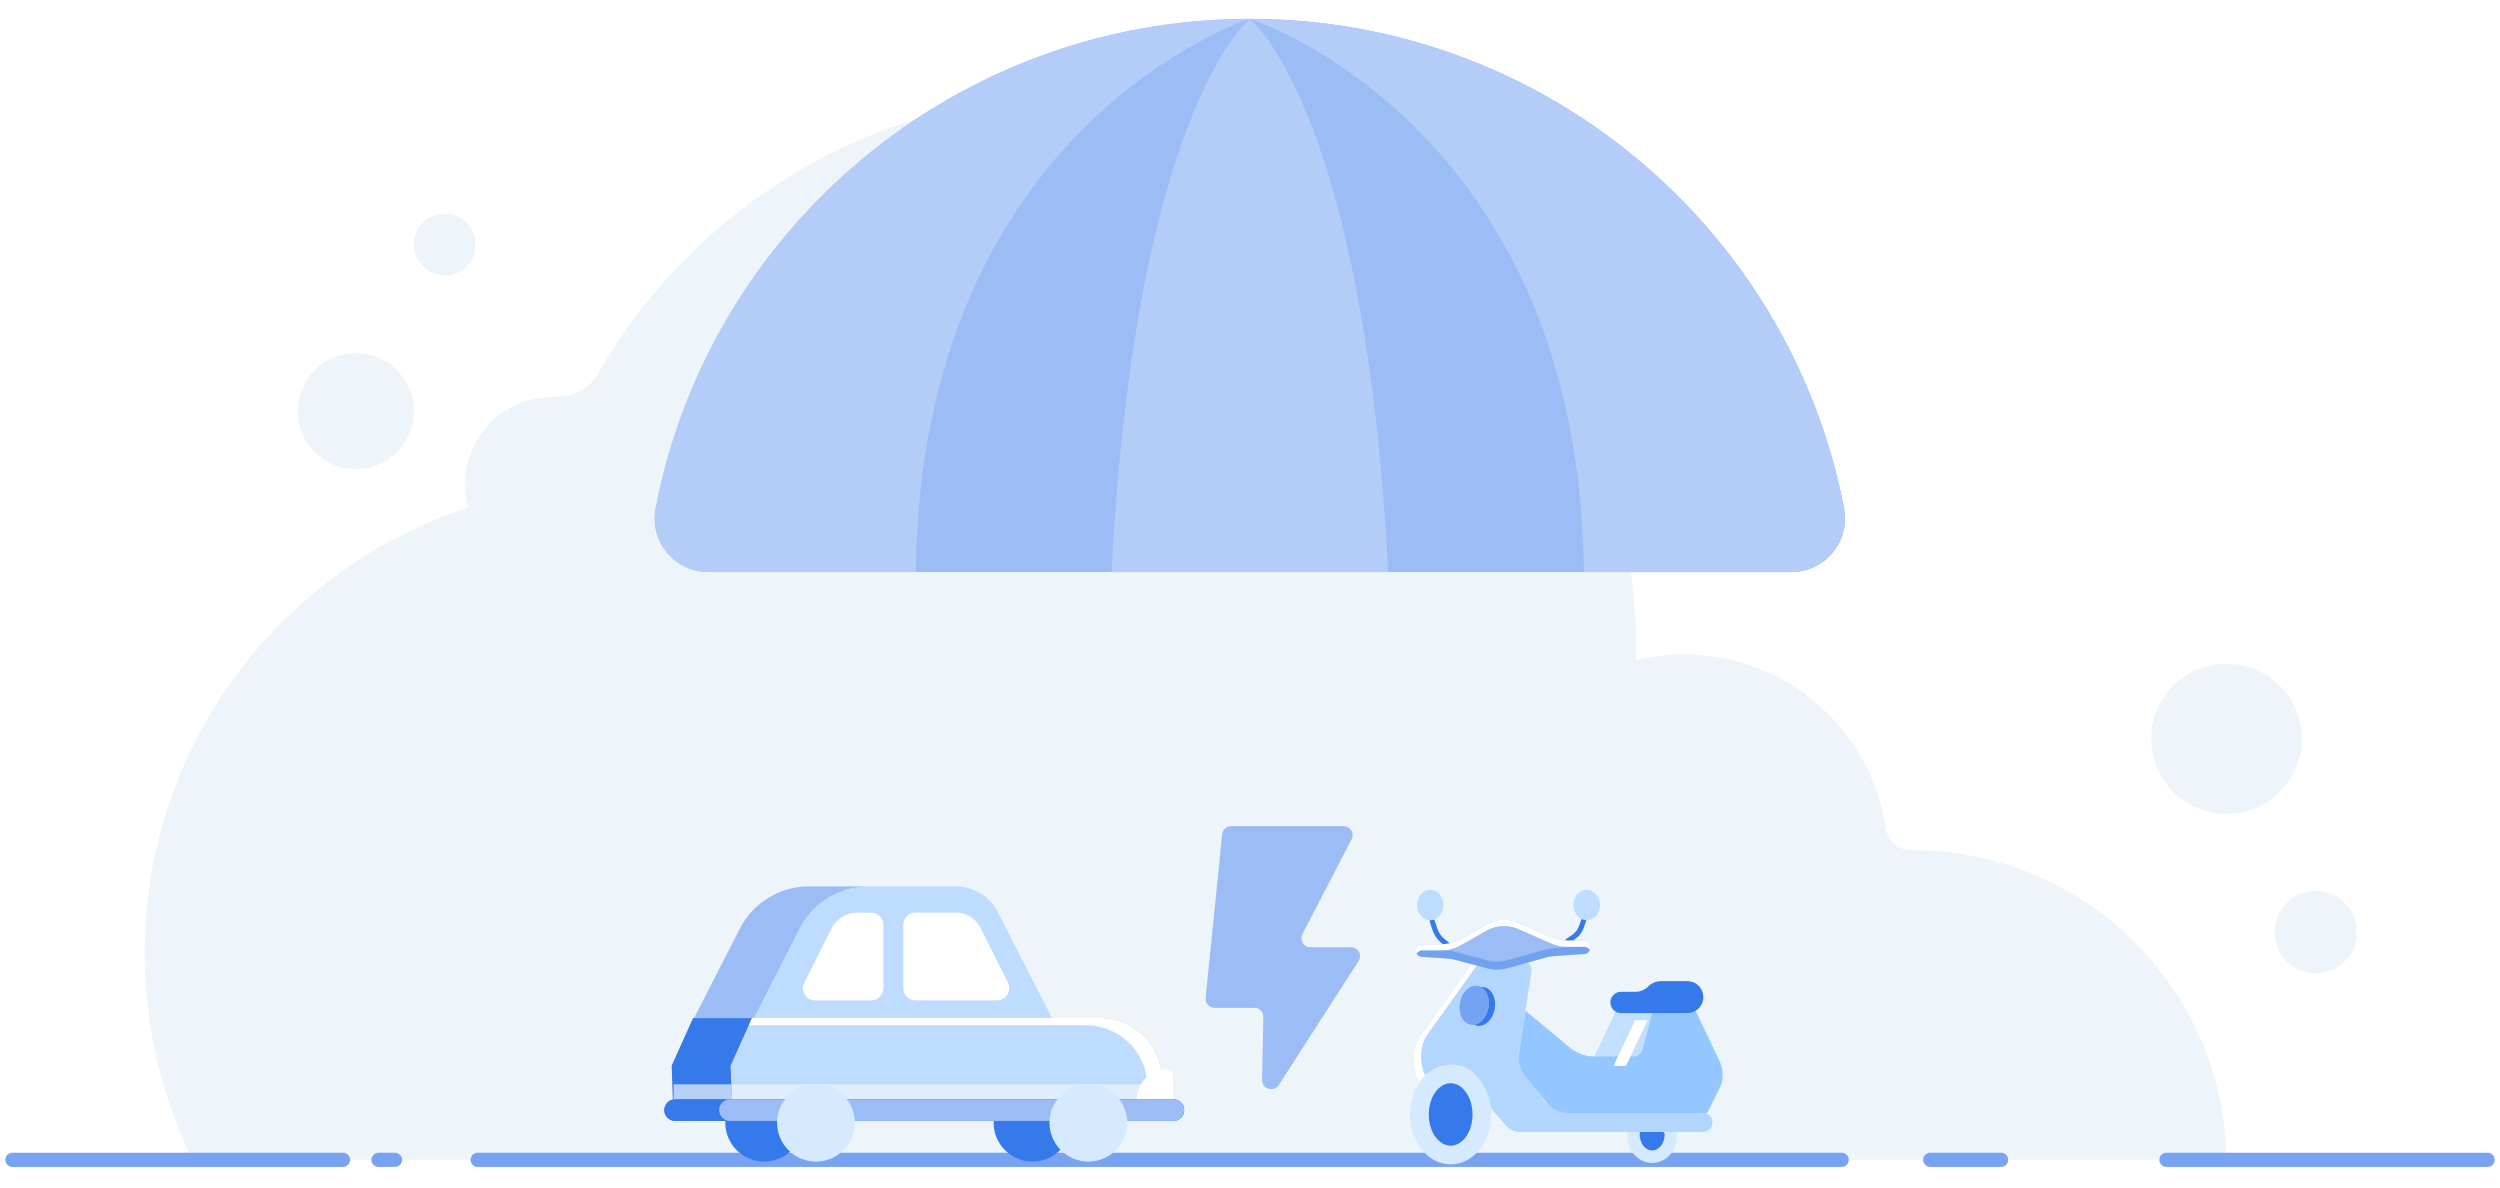 <svg width="202" height="96" viewBox="0 0 202 96" fill="none" xmlns="http://www.w3.org/2000/svg">
<path d="M179.901 93.716C179.731 79.874 168.434 68.698 154.523 68.698H154.423C153.372 68.698 152.519 67.918 152.363 66.882C151.183 58.962 144.341 52.877 136.079 52.877C134.736 52.877 133.436 53.04 132.185 53.345C132.185 53.047 132.206 52.749 132.206 52.445C132.206 27.689 112.1 7.621 87.297 7.621C70.601 7.621 56.043 16.719 48.306 30.213C47.602 31.44 46.274 32.107 44.853 32.064C44.071 32.043 43.254 32.149 42.423 32.419C40.654 32.993 39.183 34.291 38.345 35.943C37.428 37.758 37.393 39.482 37.819 41.013C22.65 45.977 11.688 60.217 11.688 77.016C11.688 83.008 13.087 88.674 15.567 93.709H179.901V93.716Z" fill="#EDF5FB"/>
<path d="M28.753 37.914C31.347 37.914 33.449 35.815 33.449 33.226C33.449 30.637 31.347 28.539 28.753 28.539C26.159 28.539 24.057 30.637 24.057 33.226C24.057 35.815 26.159 37.914 28.753 37.914Z" fill="#EDF5FB"/>
<path d="M35.94 22.264C37.325 22.264 38.448 21.143 38.448 19.761C38.448 18.378 37.325 17.257 35.94 17.257C34.554 17.257 33.432 18.378 33.432 19.761C33.432 21.143 34.554 22.264 35.94 22.264Z" fill="#EDF5FB"/>
<path d="M187.11 78.639C188.95 78.639 190.442 77.15 190.442 75.314C190.442 73.477 188.95 71.988 187.11 71.988C185.269 71.988 183.777 73.477 183.777 75.314C183.777 77.15 185.269 78.639 187.11 78.639Z" fill="#EDF5FB"/>
<path d="M179.9 65.769C183.259 65.769 185.982 63.051 185.982 59.699C185.982 56.346 183.259 53.629 179.9 53.629C176.541 53.629 173.818 56.346 173.818 59.699C173.818 63.051 176.541 65.769 179.9 65.769Z" fill="#EDF5FB"/>
<path d="M1 93.714H27.718M201 93.714H175.046M155.962 93.714H161.687M148.805 93.714H145.466H138.786H125.427H98.71H71.992H45.275H38.595M31.916 93.714H30.58" stroke="#78A3F2" stroke-width="1.145" stroke-miterlimit="10" stroke-linecap="round"/>
<path d="M144.741 46.223C147.472 46.223 149.518 43.736 149 41.057C144.654 18.535 124.814 1.524 100.986 1.524C77.159 1.524 57.318 18.542 52.979 41.057C52.461 43.736 54.507 46.223 57.238 46.223H144.741Z" fill="#9BBCF5"/>
<path d="M100.986 1.524C77.159 1.524 57.318 18.542 52.979 41.057C52.461 43.736 54.507 46.223 57.238 46.223H74.002C74.375 10.02 100.986 1.524 100.986 1.524Z" fill="#B4CDF8"/>
<path d="M100.99 1.525C124.818 1.525 144.658 18.542 149.004 41.057C149.522 43.737 147.476 46.224 144.745 46.224H127.981C127.608 10.02 100.99 1.525 100.99 1.525Z" fill="#B4CDF8"/>
<path d="M100.989 1.525C100.989 1.525 91.754 8.8 89.807 46.224H112.172C110.225 8.8 100.996 1.525 100.996 1.525H100.989Z" fill="#B4CDF8"/>
<path d="M123.261 81.67L126.861 84.659C127.409 85.114 128.099 85.363 128.811 85.363H128.857L130.604 81.67H137.005L138.943 85.74C139.28 86.45 139.273 87.276 138.921 87.978L137.943 89.931L137.915 89.917L137.916 89.946H125.7L122.543 86.222L123.261 81.67Z" fill="#94C6FF"/>
<path fill-rule="evenodd" clip-rule="evenodd" d="M128.103 73.98C128.209 74.018 128.264 74.135 128.226 74.241L127.961 74.978C127.828 75.348 127.58 75.665 127.253 75.883L126.817 76.174C126.724 76.236 126.597 76.211 126.534 76.117C126.472 76.024 126.497 75.897 126.591 75.835L127.026 75.545C127.28 75.375 127.474 75.128 127.577 74.841L127.842 74.103C127.88 73.997 127.997 73.942 128.103 73.98Z" fill="#3579EA"/>
<path fill-rule="evenodd" clip-rule="evenodd" d="M115.652 74.24C115.758 74.203 115.874 74.26 115.911 74.366L116.146 75.05C116.26 75.381 116.466 75.672 116.74 75.89L117.057 76.141C117.146 76.211 117.16 76.34 117.09 76.427C117.02 76.516 116.892 76.53 116.804 76.46L116.487 76.209C116.151 75.943 115.899 75.587 115.76 75.182L115.525 74.498C115.488 74.392 115.545 74.276 115.652 74.24Z" fill="#3579EA"/>
<path d="M131.503 91.444C131.486 91.55 131.477 91.66 131.477 91.773C131.477 92.983 132.382 93.965 133.497 93.965C134.613 93.965 135.518 92.983 135.518 91.773C135.518 91.66 135.508 91.55 135.492 91.444H131.503Z" fill="#D6EAFF"/>
<path d="M132.498 91.444C132.499 91.444 132.5 91.445 132.5 91.447C132.492 91.516 132.484 91.587 132.484 91.659C132.484 92.375 132.936 92.956 133.495 92.956C134.054 92.956 134.505 92.375 134.505 91.659C134.505 91.534 134.397 91.444 134.273 91.444H132.498Z" fill="#3579EA"/>
<path d="M114.839 83.573L118.867 77.945C119.01 77.745 119.241 77.626 119.487 77.626H122.99C123.488 77.626 123.853 78.099 123.729 78.582L122.742 85.025C122.637 85.71 122.819 86.407 123.245 86.954L124.805 88.956C125.284 89.57 126.02 89.93 126.799 89.93H137.613C138.166 89.93 138.534 90.504 138.308 91.009C138.185 91.284 137.912 91.462 137.611 91.462H122.807C122.31 91.462 121.847 91.219 121.564 90.815C121.543 90.785 121.521 90.755 121.496 90.727L120.392 89.465C120.294 89.352 120.232 89.212 120.207 89.065C119.89 87.205 118.864 86.042 117.274 86.042C116.637 86.042 116.041 86.267 115.535 86.657C115.108 86.985 114.449 86.97 114.311 86.45C114.055 85.482 114.229 84.425 114.839 83.573Z" fill="#B3D6FF"/>
<path d="M114.839 83.573L119.095 77.626H119.6L115.344 83.573C114.671 84.514 114.685 86.015 115.19 87.023C114.95 87.225 114.959 87.195 114.768 87.467C113.986 86.288 114.005 84.738 114.839 83.573Z" fill="white"/>
<path d="M117.211 94.082C119.025 94.082 120.495 92.276 120.495 90.048C120.495 87.82 119.025 86.014 117.211 86.014C115.398 86.014 113.928 87.82 113.928 90.048C113.928 92.276 115.398 94.082 117.211 94.082Z" fill="#D6EAFF"/>
<path d="M117.213 92.57C118.19 92.57 118.981 91.441 118.981 90.049C118.981 88.656 118.19 87.528 117.213 87.528C116.237 87.528 115.445 88.656 115.445 90.049C115.445 91.441 116.237 92.57 117.213 92.57Z" fill="#3579EA"/>
<path d="M119.647 79.755C120.125 80.007 120.391 80.694 120.258 81.432C120.123 82.175 119.629 82.727 119.09 82.791C119.169 82.833 119.253 82.862 119.343 82.879C119.976 82.993 120.615 82.388 120.77 81.527C120.926 80.666 120.54 79.876 119.907 79.762C119.82 79.747 119.733 79.745 119.647 79.755Z" fill="#3579EA"/>
<g style="mix-blend-mode:overlay" opacity="0.64">
<path d="M120.261 81.432C120.417 80.572 120.03 79.782 119.397 79.668C118.764 79.554 118.125 80.159 117.97 81.019C117.814 81.88 118.2 82.67 118.833 82.784C119.466 82.898 120.105 82.293 120.261 81.432Z" fill="#74A3F1"/>
</g>
<path d="M120.261 81.432C120.417 80.572 120.03 79.782 119.397 79.668C118.764 79.554 118.125 80.159 117.97 81.019C117.814 81.88 118.2 82.67 118.833 82.784C119.466 82.898 120.105 82.293 120.261 81.432Z" fill="#74A3F1"/>
<path d="M114.391 76.803C114.391 76.522 114.618 76.295 114.9 76.295H116.424C116.985 76.295 117.534 76.148 118.022 75.874L120.117 74.689C120.905 74.243 121.858 74.196 122.686 74.561L125.335 75.728C125.745 75.907 126.192 76.002 126.639 76.002H128.006C128.288 76.002 128.515 76.229 128.515 76.51V76.576C128.515 76.843 128.31 77.063 128.042 77.081L125.562 77.253C125.346 77.267 125.13 77.304 124.921 77.363L121.722 78.248C121.231 78.383 120.711 78.387 120.22 78.255L117.578 77.553C117.377 77.498 117.172 77.465 116.966 77.45L114.867 77.308C114.599 77.29 114.394 77.07 114.394 76.803H114.391Z" fill="#9BBCF5"/>
<path d="M114.9 76.295C114.618 76.295 114.391 76.522 114.391 76.803H114.394C114.394 76.893 114.418 76.978 114.459 77.052C114.547 76.9 114.711 76.799 114.9 76.799H116.424C116.985 76.799 117.534 76.653 118.022 76.378L120.117 75.194C120.905 74.747 121.858 74.7 122.686 75.066L125.335 76.232C125.745 76.411 126.192 76.506 126.639 76.506H128.006C128.209 76.506 128.384 76.624 128.466 76.795C128.497 76.729 128.515 76.655 128.515 76.576V76.51C128.515 76.229 128.288 76.002 128.006 76.002H126.639C126.192 76.002 125.745 75.907 125.335 75.728L122.686 74.561C121.858 74.196 120.905 74.243 120.117 74.689L118.022 75.874C117.534 76.148 116.985 76.295 116.424 76.295H114.9Z" fill="white"/>
<path opacity="0.4" d="M116.673 76.782C116.59 76.788 116.506 76.792 116.422 76.792H114.898C114.724 76.792 114.57 76.957 114.479 77.089C114.563 77.214 114.702 77.299 114.865 77.31L116.964 77.453C117.169 77.468 117.375 77.501 117.576 77.555L120.218 78.257C120.709 78.389 121.229 78.385 121.72 78.25L124.919 77.365C125.127 77.307 125.344 77.27 125.56 77.255L128.04 77.084C128.215 77.072 128.364 76.895 128.445 76.754C128.358 76.601 128.193 76.499 128.004 76.499H127.075L125.56 76.604C125.344 76.619 125.127 76.655 124.919 76.714L121.72 77.599C121.229 77.734 120.709 77.738 120.218 77.606L117.576 76.904C117.375 76.849 117.169 76.816 116.964 76.802L116.673 76.782Z" fill="#3579EA"/>
<path d="M115.562 74.356C116.151 74.356 116.629 73.805 116.629 73.127C116.629 72.448 116.151 71.898 115.562 71.898C114.973 71.898 114.496 72.448 114.496 73.127C114.496 73.805 114.973 74.356 115.562 74.356Z" fill="#BDDCFF"/>
<path d="M128.205 74.356C128.794 74.356 129.271 73.805 129.271 73.127C129.271 72.448 128.794 71.898 128.205 71.898C127.616 71.898 127.139 72.448 127.139 73.127C127.139 73.805 127.616 74.356 128.205 74.356Z" fill="#BDDCFF"/>
<path d="M128.864 85.363H131.988C132.334 85.363 132.637 85.129 132.726 84.794L133.55 81.67H131.075C130.78 81.67 130.511 81.84 130.385 82.107L128.853 85.346C128.85 85.354 128.855 85.363 128.864 85.363Z" fill="#C2DFFF"/>
<g filter="url(#filter0_d_4042_11127)">
<path d="M129.856 85.363H128.846L130.592 81.67H131.602L129.856 85.363Z" fill="white"/>
</g>
<path d="M132.137 80.138H130.98C130.654 80.138 130.357 80.321 130.211 80.612C129.925 81.183 130.34 81.856 130.98 81.856H136.342C136.851 81.856 137.312 81.557 137.519 81.092C137.899 80.239 137.275 79.278 136.342 79.278H134.214C133.825 79.278 133.451 79.433 133.176 79.708C132.9 79.983 132.526 80.138 132.137 80.138Z" fill="#3579EA"/>
<path d="M83.428 93.856C81.694 93.856 80.285 92.449 80.285 90.719C80.285 88.988 81.694 87.582 83.428 87.582C85.162 87.582 86.572 88.988 86.572 90.719C86.572 92.449 85.162 93.856 83.428 93.856Z" fill="#3579EA"/>
<path d="M61.749 93.856C60.015 93.856 58.605 92.449 58.605 90.719C58.605 88.988 60.015 87.582 61.749 87.582C63.483 87.582 64.892 88.988 64.892 90.719C64.892 92.449 63.483 93.856 61.749 93.856Z" fill="#3579EA"/>
<path d="M91.001 88.817H54.361L54.27 86.108L55.997 82.262H85.934C87.092 82.262 88.219 82.678 89.089 83.442L89.206 83.54C90.143 84.359 90.725 85.515 90.835 86.75L91.007 88.817H91.001Z" fill="#3579EA"/>
<g style="mix-blend-mode:overlay" opacity="0.7">
<path d="M54.428 87.612H59.139V88.817H54.428V87.612Z" fill="#EDF5FB"/>
</g>
<path d="M85.003 82.261H60.918L64.619 75.027C65.685 72.935 67.841 71.621 70.194 71.621H77.228C78.656 71.621 79.973 72.422 80.622 73.694L85.003 82.261Z" fill="#BDDCFF"/>
<path d="M70.192 71.621H65.358C63.005 71.621 60.849 72.941 59.783 75.027L56.082 82.261H60.916L64.617 75.027C65.683 72.935 67.84 71.621 70.192 71.621Z" fill="#9BBCF5"/>
<path d="M94.03 88.817H59.131L59.039 86.108L60.767 82.262H88.902C90.109 82.262 91.273 82.696 92.18 83.491C93.154 84.341 93.767 85.546 93.871 86.83L94.037 88.817H94.03Z" fill="#FFAD08"/>
<path d="M94.03 88.817H59.131L59.039 86.108L60.767 82.262H88.902C90.109 82.262 91.273 82.696 92.18 83.491C93.154 84.341 93.767 85.546 93.871 86.83L94.037 88.817H94.03Z" fill="#BDDCFF"/>
<g style="mix-blend-mode:overlay" opacity="0.7">
<path d="M59.145 87.613H94.516V88.818H59.145V87.613Z" fill="#EDF5FB"/>
</g>
<path d="M92.701 87.404C92.597 86.114 91.99 84.921 91.01 84.065C90.097 83.27 88.933 82.836 87.732 82.836H60.504L60.767 82.255H88.903C90.11 82.255 91.274 82.689 92.18 83.484C93.155 84.334 93.767 85.539 93.871 86.823L94.037 88.811H92.83L92.713 87.404H92.707H92.701Z" fill="white"/>
<path d="M94.798 90.573H54.556C54.066 90.573 53.674 90.181 53.674 89.698C53.674 89.215 54.066 88.823 54.556 88.823H94.798C95.288 88.823 95.68 89.215 95.68 89.698C95.68 90.181 95.288 90.573 94.798 90.573Z" fill="#996CF7"/>
<path d="M94.798 90.573H54.556C54.066 90.573 53.674 90.181 53.674 89.698C53.674 89.215 54.066 88.823 54.556 88.823H94.798C95.288 88.823 95.68 89.215 95.68 89.698C95.68 90.181 95.288 90.573 94.798 90.573Z" fill="#3579EA"/>
<path d="M94.8 90.572H58.988C58.498 90.572 58.105 90.181 58.105 89.698C58.105 89.214 58.498 88.823 58.988 88.823H94.8C95.29 88.823 95.682 89.214 95.682 89.698C95.682 90.181 95.29 90.572 94.8 90.572Z" fill="#9BBCF5"/>
<path d="M65.862 80.831H70.396C70.935 80.831 71.376 80.39 71.376 79.852V74.721C71.376 74.183 70.935 73.743 70.396 73.743H69.238C68.368 73.743 67.577 74.232 67.191 75.009L64.979 79.418C64.655 80.072 65.126 80.837 65.856 80.837H65.868L65.862 80.831Z" fill="white"/>
<path d="M80.563 80.831H73.971C73.431 80.831 72.99 80.39 72.99 79.852V74.721C72.99 74.183 73.431 73.743 73.971 73.743H77.249C78.082 73.743 78.841 74.214 79.209 74.948L81.445 79.406C81.77 80.06 81.298 80.824 80.569 80.824H80.563V80.831Z" fill="white"/>
<path d="M65.93 93.856C64.196 93.856 62.787 92.449 62.787 90.719C62.787 88.988 64.196 87.582 65.93 87.582C67.664 87.582 69.073 88.988 69.073 90.719C69.073 92.449 67.664 93.856 65.93 93.856Z" fill="#D6EAFF"/>
<path d="M94.265 86.407C92.936 86.407 91.863 87.478 91.863 88.805H94.774V86.903C94.774 86.627 94.547 86.407 94.277 86.407H94.271H94.265Z" fill="white"/>
<path d="M87.942 93.856C86.208 93.856 84.799 92.449 84.799 90.719C84.799 88.988 86.208 87.582 87.942 87.582C89.676 87.582 91.085 88.988 91.085 90.719C91.085 92.449 89.676 93.856 87.942 93.856Z" fill="#D6EAFF"/>
<path d="M98.754 67.404C98.792 67.038 99.107 66.752 99.484 66.752H108.563C109.11 66.752 109.463 67.324 109.211 67.802L105.232 75.485C104.98 75.964 105.339 76.536 105.881 76.536H109.161C109.74 76.536 110.086 77.164 109.778 77.642L103.325 87.669C102.928 88.284 101.965 87.998 101.977 87.271L102.078 82.168C102.084 81.764 101.757 81.434 101.348 81.434H98.143C97.709 81.434 97.375 81.067 97.413 80.638L98.754 67.398V67.404Z" fill="#9BBCF5"/>
<defs>
<filter id="filter0_d_4042_11127" x="128.846" y="80.907" width="5.809" height="6.746" filterUnits="userSpaceOnUse" color-interpolation-filters="sRGB">
<feFlood flood-opacity="0" result="BackgroundImageFix"/>
<feColorMatrix in="SourceAlpha" type="matrix" values="0 0 0 0 0 0 0 0 0 0 0 0 0 0 0 0 0 0 127 0" result="hardAlpha"/>
<feOffset dx="1.527" dy="0.763"/>
<feGaussianBlur stdDeviation="0.763"/>
<feComposite in2="hardAlpha" operator="out"/>
<feColorMatrix type="matrix" values="0 0 0 0 0 0 0 0 0 0.4 0 0 0 0 1 0 0 0 0.07 0"/>
<feBlend mode="normal" in2="BackgroundImageFix" result="effect1_dropShadow_4042_11127"/>
<feBlend mode="normal" in="SourceGraphic" in2="effect1_dropShadow_4042_11127" result="shape"/>
</filter>
</defs>
</svg>
